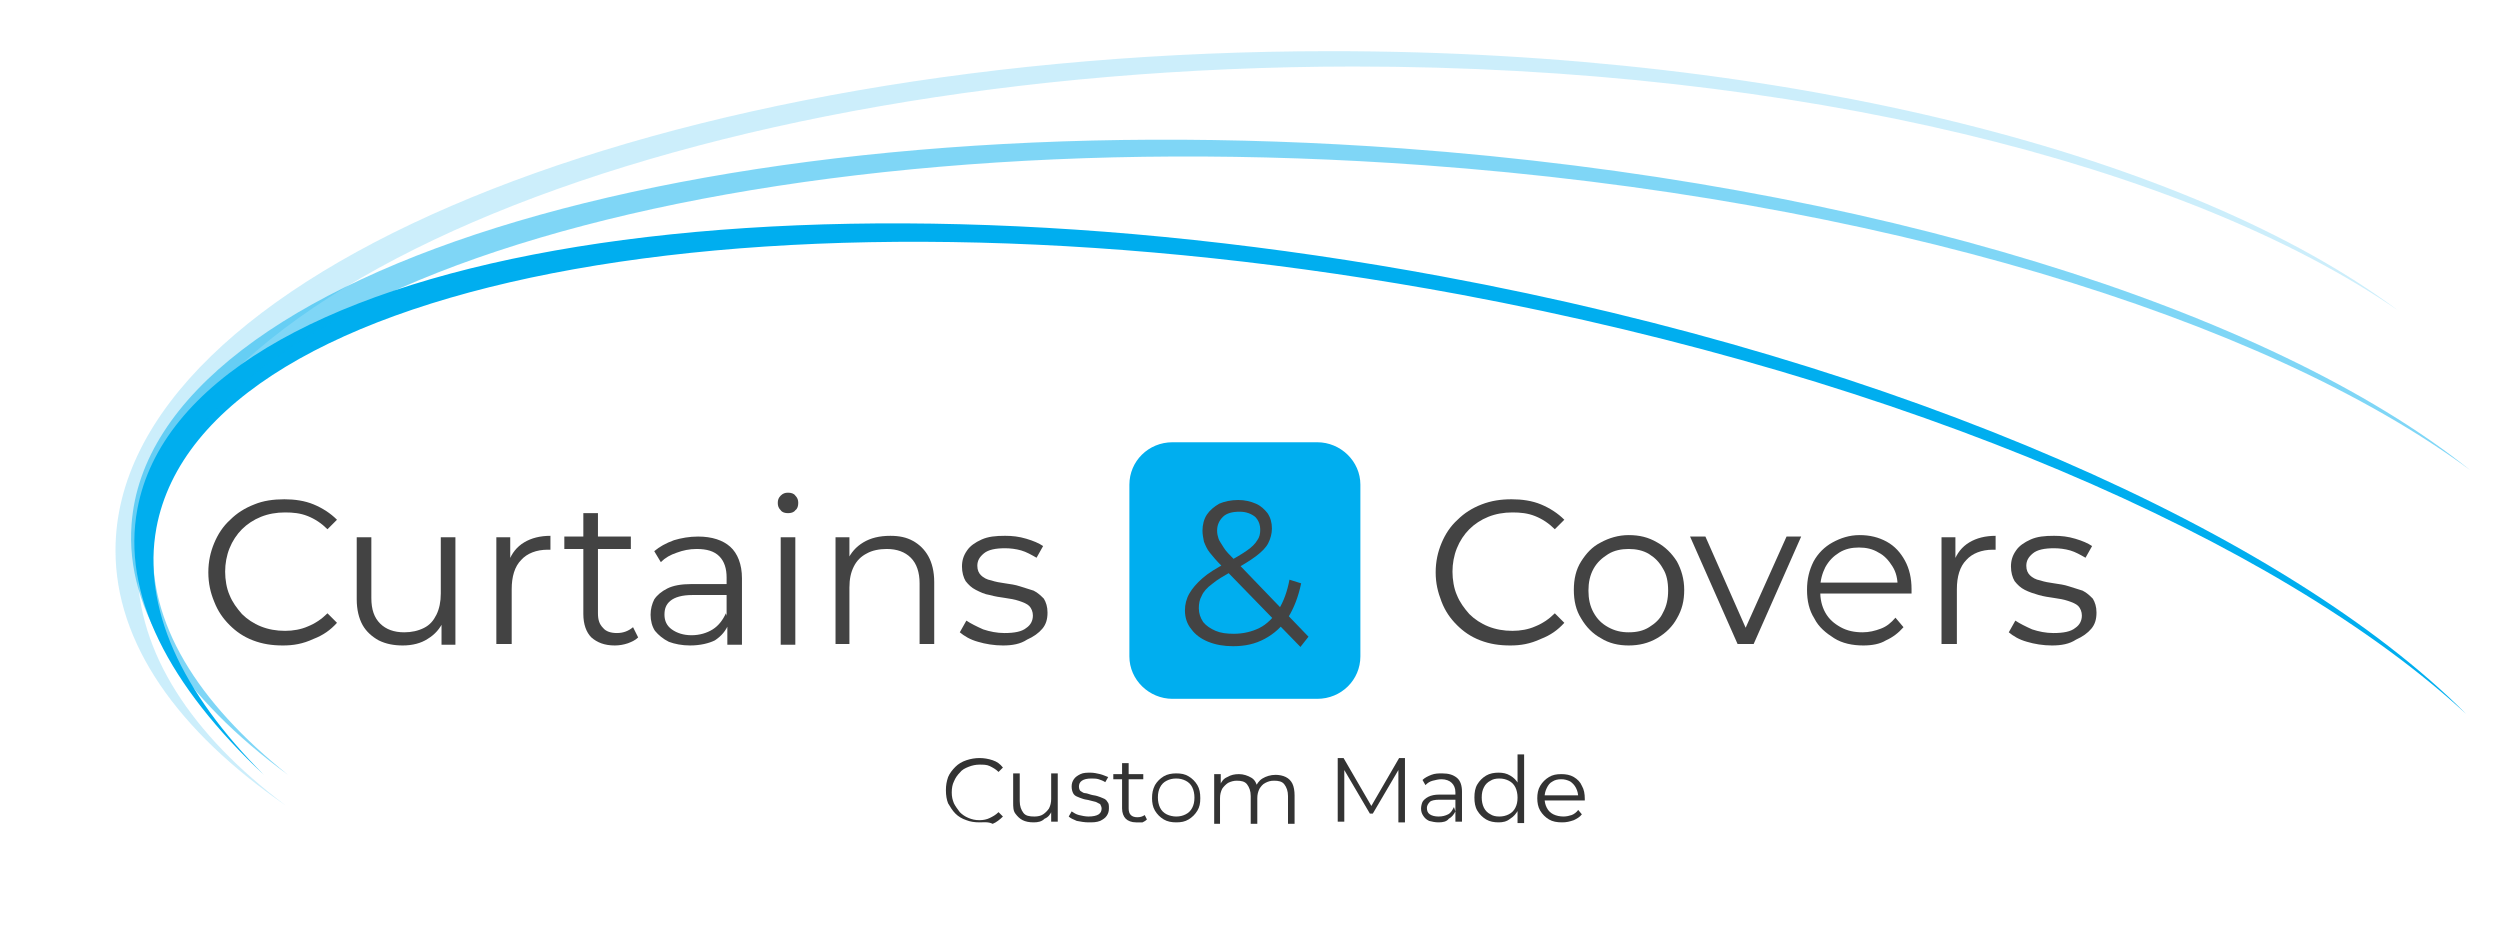 <?xml version="1.0" encoding="utf-8"?>
<!-- Generator: Adobe Illustrator 27.3.1, SVG Export Plug-In . SVG Version: 6.00 Build 0)  -->
<svg version="1.1" id="Layer_1" xmlns="http://www.w3.org/2000/svg" xmlns:xlink="http://www.w3.org/1999/xlink" x="0px" y="0px"
	 viewBox="0 0 342 126.9" style="enable-background:new 0 0 342 126.9;" xml:space="preserve">
<style type="text/css">
	.st0{opacity:0.2;fill:#00AEEF;enable-background:new    ;}
	.st1{fill:#00AEEF;}
	.st2{opacity:0.5;fill:#00AEEF;enable-background:new    ;}
	.st3{enable-background:new    ;}
	.st4{fill:#333333;}
	.st5{fill:#434343;}
</style>
<path class="st0" d="M18.8,77.5c0,11.8,7.4,23,20.3,32.7C24.3,100,15.8,88,15.8,75.3C15.8,37.6,90.2,7,182.1,7
	c63,0,117.8,14.4,146,35.5c-29-20-82.2-33.4-143-33.4C93.3,9.2,18.8,39.8,18.8,77.5z"/>
<path class="st1" d="M21.4,72.2c-2,10.9,3.4,22.5,14.7,33.8C23.1,93.8,16.6,81.3,18.8,69.6c6.5-34.7,86.3-48.9,178.4-31.8
	C260.3,49.5,312.8,73,337.4,97.7c-25.7-23.8-76.7-46-137.6-57.4C107.8,23.2,27.9,37.5,21.4,72.2z"/>
<path class="st2" d="M21,74c-0.8,11.1,5.9,22,18.4,32C25,95.4,17.1,83.6,18,71.7c2.6-35.2,80.4-58.2,173.8-51.4
	c64.1,4.7,118.8,22.1,146.1,44c-28.1-20.8-81.3-37.2-143.1-41.7C101.3,15.8,23.5,38.8,21,74z"/>
<path class="st1" d="M180.2,95.6h-19.8c-3.2,0-5.9-2.6-5.9-5.8V66.3c0-3.2,2.6-5.8,5.9-5.8h19.8c3.2,0,5.9,2.6,5.9,5.8v23.5
	C186.1,93,183.5,95.6,180.2,95.6z"/>
<g id="Arrow_3">
</g>
<g class="st3">
	<path class="st4" d="M134,112.5c-0.7,0-1.3-0.1-1.8-0.3c-0.6-0.2-1.1-0.5-1.5-0.9c-0.4-0.4-0.7-0.9-1-1.4c-0.2-0.5-0.3-1.1-0.3-1.8
		s0.1-1.2,0.3-1.8c0.2-0.5,0.6-1,1-1.4c0.4-0.4,0.9-0.7,1.5-0.9c0.6-0.2,1.2-0.3,1.8-0.3c0.6,0,1.2,0.1,1.8,0.3s1,0.5,1.4,1
		l-0.6,0.6c-0.4-0.4-0.8-0.6-1.2-0.8c-0.4-0.2-0.9-0.2-1.4-0.2c-0.5,0-1,0.1-1.5,0.3s-0.9,0.4-1.2,0.8c-0.3,0.3-0.6,0.7-0.8,1.2
		c-0.2,0.4-0.3,0.9-0.3,1.5s0.1,1,0.3,1.5c0.2,0.4,0.5,0.8,0.8,1.2c0.3,0.3,0.7,0.6,1.2,0.8c0.5,0.2,0.9,0.3,1.5,0.3
		c0.5,0,1-0.1,1.4-0.3c0.4-0.2,0.8-0.4,1.2-0.8l0.6,0.6c-0.4,0.4-0.9,0.8-1.4,1C135.2,112.4,134.6,112.5,134,112.5z"/>
	<path class="st4" d="M141.4,112.5c-0.6,0-1.1-0.1-1.5-0.3c-0.4-0.2-0.7-0.5-1-0.9s-0.3-0.9-0.3-1.6v-3.9h0.9v3.8
		c0,0.7,0.2,1.2,0.5,1.6c0.3,0.4,0.8,0.5,1.5,0.5c0.5,0,0.9-0.1,1.2-0.3c0.3-0.2,0.6-0.5,0.8-0.8c0.2-0.4,0.3-0.8,0.3-1.3v-3.5h0.9
		v6.6h-0.9v-1.8l0.1,0.3c-0.2,0.5-0.5,0.9-1,1.1C142.5,112.4,142,112.5,141.4,112.5z"/>
	<path class="st4" d="M148.9,112.5c-0.5,0-1.1-0.1-1.6-0.2c-0.5-0.2-0.9-0.4-1.1-0.6l0.4-0.7c0.3,0.2,0.6,0.4,1,0.5
		c0.4,0.1,0.9,0.2,1.3,0.2c0.6,0,1.1-0.1,1.4-0.3c0.3-0.2,0.4-0.5,0.4-0.8c0-0.2-0.1-0.4-0.2-0.6c-0.2-0.1-0.4-0.2-0.6-0.3
		c-0.3-0.1-0.5-0.1-0.8-0.2c-0.3-0.1-0.6-0.1-0.9-0.2c-0.3-0.1-0.6-0.2-0.8-0.3c-0.3-0.1-0.5-0.3-0.6-0.5s-0.2-0.5-0.2-0.9
		c0-0.4,0.1-0.7,0.3-1c0.2-0.3,0.5-0.5,0.9-0.7c0.4-0.2,0.9-0.2,1.4-0.2c0.4,0,0.9,0.1,1.3,0.2c0.4,0.1,0.8,0.3,1.1,0.4l-0.4,0.7
		c-0.3-0.2-0.6-0.3-0.9-0.4c-0.3-0.1-0.7-0.1-1-0.1c-0.6,0-1,0.1-1.3,0.3c-0.3,0.2-0.4,0.5-0.4,0.8c0,0.3,0.1,0.5,0.2,0.6
		c0.2,0.1,0.4,0.3,0.6,0.3s0.5,0.1,0.8,0.2c0.3,0.1,0.6,0.1,0.9,0.2c0.3,0.1,0.6,0.2,0.8,0.3c0.3,0.1,0.5,0.3,0.6,0.5
		c0.2,0.2,0.2,0.5,0.2,0.9c0,0.4-0.1,0.7-0.3,1s-0.5,0.5-0.9,0.7C150,112.5,149.5,112.5,148.9,112.5z"/>
	<path class="st4" d="M152.3,106.6v-0.7h4.1v0.7H152.3z M155.4,112.5c-0.6,0-1.1-0.2-1.4-0.5c-0.3-0.3-0.5-0.8-0.5-1.4v-6.2h0.9v6.2
		c0,0.4,0.1,0.7,0.3,0.9c0.2,0.2,0.5,0.3,0.9,0.3c0.4,0,0.7-0.1,1-0.3l0.3,0.6c-0.2,0.2-0.4,0.3-0.6,0.4
		C155.9,112.5,155.7,112.5,155.4,112.5z"/>
	<path class="st4" d="M160.9,112.5c-0.6,0-1.2-0.1-1.7-0.4c-0.5-0.3-0.9-0.7-1.2-1.2c-0.3-0.5-0.4-1.1-0.4-1.7
		c0-0.7,0.1-1.2,0.4-1.8c0.3-0.5,0.7-0.9,1.2-1.2c0.5-0.3,1.1-0.4,1.7-0.4c0.7,0,1.2,0.1,1.7,0.4s0.9,0.7,1.2,1.2
		c0.3,0.5,0.4,1.1,0.4,1.8c0,0.7-0.1,1.2-0.4,1.7c-0.3,0.5-0.7,0.9-1.2,1.2C162.1,112.4,161.6,112.5,160.9,112.5z M160.9,111.7
		c0.5,0,0.9-0.1,1.3-0.3s0.7-0.5,0.9-0.9c0.2-0.4,0.3-0.8,0.3-1.4c0-0.5-0.1-1-0.3-1.4c-0.2-0.4-0.5-0.7-0.9-0.9s-0.8-0.3-1.3-0.3
		c-0.5,0-0.9,0.1-1.3,0.3c-0.4,0.2-0.7,0.5-0.9,0.9c-0.2,0.4-0.3,0.8-0.3,1.4c0,0.5,0.1,1,0.3,1.4s0.5,0.7,0.9,0.9
		C160,111.6,160.5,111.7,160.9,111.7z"/>
	<path class="st4" d="M166.1,112.5v-6.6h0.9v1.8l-0.1-0.3c0.2-0.5,0.5-0.9,1-1.1c0.5-0.3,1-0.4,1.6-0.4c0.6,0,1.2,0.2,1.7,0.5
		s0.7,0.8,0.9,1.5l-0.4-0.1c0.2-0.5,0.5-1,1-1.3c0.5-0.3,1.1-0.5,1.8-0.5c0.5,0,1,0.1,1.4,0.3s0.7,0.5,0.9,0.9s0.3,1,0.3,1.6v3.9
		h-0.9v-3.8c0-0.7-0.2-1.2-0.5-1.6c-0.3-0.4-0.8-0.5-1.4-0.5c-0.5,0-0.8,0.1-1.2,0.3s-0.6,0.5-0.8,0.8c-0.2,0.4-0.3,0.8-0.3,1.3v3.5
		h-0.9v-3.8c0-0.7-0.2-1.2-0.5-1.6c-0.3-0.4-0.8-0.5-1.4-0.5c-0.4,0-0.8,0.1-1.2,0.3c-0.3,0.2-0.6,0.5-0.8,0.8
		c-0.2,0.4-0.3,0.8-0.3,1.3v3.5H166.1z"/>
	<path class="st4" d="M183,112.5v-8.8h0.8l4,6.9h-0.4l4-6.9h0.8v8.8h-0.9V105h0.2l-3.7,6.3h-0.4l-3.7-6.3h0.2v7.4H183z"/>
	<path class="st4" d="M196.8,112.5c-0.5,0-0.9-0.1-1.3-0.2c-0.4-0.2-0.6-0.4-0.8-0.7c-0.2-0.3-0.3-0.6-0.3-1c0-0.3,0.1-0.7,0.2-0.9
		s0.4-0.5,0.8-0.7c0.4-0.2,0.9-0.3,1.5-0.3h2.3v0.7h-2.3c-0.6,0-1.1,0.1-1.3,0.3c-0.2,0.2-0.4,0.5-0.4,0.8c0,0.4,0.1,0.7,0.4,0.9
		c0.3,0.2,0.7,0.3,1.2,0.3c0.5,0,0.9-0.1,1.3-0.3s0.6-0.6,0.8-1l0.2,0.6c-0.2,0.4-0.5,0.8-0.9,1
		C197.9,112.4,197.4,112.5,196.8,112.5z M199.1,112.5V111l0-0.2v-2.4c0-0.6-0.2-1-0.5-1.3c-0.3-0.3-0.8-0.5-1.4-0.5
		c-0.4,0-0.8,0.1-1.2,0.2s-0.7,0.3-1,0.6l-0.4-0.7c0.3-0.3,0.7-0.5,1.2-0.7c0.5-0.2,1-0.2,1.5-0.2c0.9,0,1.5,0.2,2,0.6
		c0.5,0.4,0.7,1.1,0.7,1.9v4.1H199.1z"/>
	<path class="st4" d="M205,112.5c-0.6,0-1.2-0.1-1.7-0.4c-0.5-0.3-0.9-0.7-1.2-1.2c-0.3-0.5-0.4-1.1-0.4-1.8c0-0.7,0.1-1.3,0.4-1.8
		c0.3-0.5,0.7-0.9,1.2-1.2c0.5-0.3,1.1-0.4,1.7-0.4c0.6,0,1.1,0.1,1.6,0.4c0.5,0.3,0.8,0.6,1.1,1.1c0.3,0.5,0.4,1.1,0.4,1.8
		c0,0.7-0.1,1.3-0.4,1.8s-0.6,0.9-1.1,1.2C206.1,112.4,205.6,112.5,205,112.5z M205.1,111.7c0.5,0,0.9-0.1,1.3-0.3s0.7-0.5,0.9-0.9
		c0.2-0.4,0.3-0.8,0.3-1.4c0-0.5-0.1-1-0.3-1.4c-0.2-0.4-0.5-0.7-0.9-0.9s-0.8-0.3-1.3-0.3c-0.5,0-0.9,0.1-1.2,0.3
		c-0.4,0.2-0.7,0.5-0.9,0.9c-0.2,0.4-0.3,0.8-0.3,1.4c0,0.5,0.1,1,0.3,1.4s0.5,0.7,0.9,0.9C204.2,111.6,204.6,111.7,205.1,111.7z
		 M207.6,112.5v-2l0.1-1.3l-0.1-1.3v-4.7h0.9v9.4H207.6z"/>
	<path class="st4" d="M213.7,112.5c-0.7,0-1.3-0.1-1.8-0.4c-0.5-0.3-0.9-0.7-1.2-1.2c-0.3-0.5-0.4-1.1-0.4-1.7s0.1-1.2,0.4-1.7
		c0.3-0.5,0.7-0.9,1.2-1.2c0.5-0.3,1-0.4,1.7-0.4c0.6,0,1.2,0.1,1.7,0.4c0.5,0.3,0.9,0.7,1.1,1.2c0.3,0.5,0.4,1.1,0.4,1.8
		c0,0,0,0.1,0,0.1s0,0.1,0,0.1h-5.8v-0.7h5.3l-0.4,0.3c0-0.5-0.1-0.9-0.3-1.3c-0.2-0.4-0.5-0.7-0.8-0.9c-0.4-0.2-0.8-0.3-1.2-0.3
		c-0.5,0-0.9,0.1-1.2,0.3c-0.4,0.2-0.6,0.5-0.8,0.9s-0.3,0.8-0.3,1.3v0.1c0,0.5,0.1,0.9,0.3,1.3s0.5,0.7,0.9,0.9s0.9,0.3,1.4,0.3
		c0.4,0,0.8-0.1,1.1-0.2c0.3-0.1,0.7-0.4,0.9-0.7l0.5,0.6c-0.3,0.4-0.7,0.6-1.1,0.8C214.7,112.4,214.3,112.5,213.7,112.5z"/>
</g>
<g class="st3">
	<path class="st5" d="M38.7,88.3c-1.5,0-2.8-0.2-4.1-0.7s-2.3-1.2-3.2-2.1c-0.9-0.9-1.6-1.9-2.1-3.2c-0.5-1.2-0.8-2.5-0.8-4
		s0.3-2.8,0.8-4c0.5-1.2,1.2-2.3,2.2-3.2c0.9-0.9,2-1.6,3.3-2.1c1.2-0.5,2.6-0.7,4.1-0.7c1.4,0,2.8,0.2,4,0.7
		c1.2,0.5,2.3,1.2,3.2,2.1l-1.3,1.3c-0.8-0.8-1.7-1.4-2.7-1.8c-1-0.4-2-0.5-3.1-0.5c-1.2,0-2.3,0.2-3.3,0.6c-1,0.4-1.9,1-2.6,1.7
		c-0.7,0.7-1.3,1.6-1.7,2.6c-0.4,1-0.6,2.1-0.6,3.2s0.2,2.3,0.6,3.2c0.4,1,1,1.8,1.7,2.6c0.7,0.7,1.6,1.3,2.6,1.7
		c1,0.4,2.1,0.6,3.3,0.6c1.1,0,2.2-0.2,3.1-0.6c1-0.4,1.9-1,2.7-1.8l1.3,1.3c-0.9,1-1.9,1.7-3.2,2.2C41.4,88.1,40.1,88.3,38.7,88.3z
		"/>
	<path class="st5" d="M55.1,88.3c-1.2,0-2.3-0.2-3.3-0.7c-0.9-0.5-1.7-1.2-2.2-2.1c-0.5-0.9-0.8-2.1-0.8-3.5v-8.5h2v8.3
		c0,1.6,0.4,2.7,1.2,3.5c0.8,0.8,1.9,1.2,3.3,1.2c1,0,1.9-0.2,2.7-0.6c0.8-0.4,1.3-1,1.7-1.8s0.6-1.8,0.6-2.9v-7.7h2v14.7h-1.9v-4
		l0.3,0.7c-0.5,1.1-1.2,1.9-2.2,2.5C57.6,88,56.4,88.3,55.1,88.3z"/>
	<path class="st5" d="M67.9,88.1V73.5h1.9v4l-0.2-0.7c0.4-1.1,1.1-2,2.1-2.6c1-0.6,2.2-0.9,3.6-0.9v1.9c-0.1,0-0.1,0-0.2,0
		c-0.1,0-0.1,0-0.2,0c-1.5,0-2.8,0.5-3.6,1.4c-0.9,0.9-1.3,2.3-1.3,4v7.5H67.9z"/>
	<path class="st5" d="M77.2,75.1v-1.7h9.1v1.7H77.2z M84.1,88.3c-1.4,0-2.4-0.4-3.2-1.1c-0.7-0.7-1.1-1.8-1.1-3.2V70.2h2v13.7
		c0,0.9,0.2,1.5,0.7,2c0.4,0.5,1.1,0.7,1.9,0.7c0.9,0,1.6-0.3,2.2-0.8l0.7,1.4c-0.4,0.4-0.9,0.6-1.4,0.8
		C85.3,88.2,84.7,88.3,84.1,88.3z"/>
	<path class="st5" d="M94.4,88.3c-1.1,0-2.1-0.2-2.9-0.5c-0.8-0.4-1.4-0.9-1.9-1.5c-0.4-0.6-0.6-1.4-0.6-2.2c0-0.8,0.2-1.5,0.5-2.1
		c0.4-0.6,1-1.1,1.8-1.5s1.9-0.6,3.3-0.6h5.1v1.5h-5c-1.4,0-2.4,0.3-3,0.8c-0.6,0.5-0.8,1.1-0.8,1.9c0,0.8,0.3,1.5,1,2
		c0.7,0.5,1.6,0.8,2.7,0.8c1.1,0,2.1-0.3,2.9-0.8s1.4-1.3,1.8-2.2l0.4,1.4c-0.4,1-1,1.7-1.9,2.3C97,88,95.8,88.3,94.4,88.3z
		 M99.5,88.1v-3.2l-0.1-0.5v-5.4c0-1.2-0.3-2.2-1-2.9c-0.7-0.7-1.7-1-3.1-1c-1,0-1.9,0.2-2.7,0.5c-0.9,0.3-1.6,0.7-2.2,1.3l-0.9-1.5
		c0.7-0.6,1.6-1.1,2.7-1.5c1-0.3,2.1-0.5,3.3-0.5c1.9,0,3.4,0.5,4.4,1.4c1,0.9,1.6,2.4,1.6,4.3v9.1H99.5z"/>
	<path class="st5" d="M107.8,70.2c-0.4,0-0.8-0.1-1-0.4c-0.3-0.3-0.4-0.6-0.4-1s0.1-0.7,0.4-1c0.3-0.3,0.6-0.4,1-0.4
		c0.4,0,0.8,0.1,1,0.4c0.3,0.3,0.4,0.6,0.4,1c0,0.4-0.1,0.8-0.4,1C108.6,70.1,108.2,70.2,107.8,70.2z M106.8,88.1V73.5h2v14.7H106.8
		z"/>
	<path class="st5" d="M114.3,88.1V73.5h1.9v4l-0.3-0.8c0.5-1.1,1.2-1.9,2.2-2.5c1-0.6,2.2-0.9,3.7-0.9c1.2,0,2.2,0.2,3.1,0.7
		c0.9,0.5,1.6,1.2,2.1,2.1c0.5,0.9,0.8,2.1,0.8,3.5v8.5h-2v-8.3c0-1.5-0.4-2.7-1.2-3.5c-0.8-0.8-1.9-1.2-3.3-1.2c-1,0-2,0.2-2.7,0.6
		c-0.8,0.4-1.4,1-1.8,1.8c-0.4,0.8-0.6,1.7-0.6,2.9v7.7H114.3z"/>
	<path class="st5" d="M137.2,88.3c-1.2,0-2.4-0.2-3.4-0.5c-1.1-0.3-1.9-0.8-2.5-1.3l0.9-1.6c0.6,0.4,1.4,0.8,2.3,1.2
		c0.9,0.3,1.9,0.5,2.9,0.5c1.4,0,2.4-0.2,3-0.7c0.6-0.4,0.9-1,0.9-1.7c0-0.5-0.2-1-0.5-1.3c-0.3-0.3-0.8-0.5-1.4-0.7
		c-0.6-0.2-1.2-0.3-1.9-0.4c-0.7-0.1-1.4-0.2-2.1-0.4c-0.7-0.1-1.3-0.4-1.9-0.7c-0.6-0.3-1-0.7-1.4-1.2c-0.3-0.5-0.5-1.2-0.5-2
		c0-0.8,0.2-1.5,0.7-2.2c0.4-0.6,1.1-1.1,2-1.5c0.9-0.4,1.9-0.5,3.2-0.5c1,0,1.9,0.1,2.9,0.4c1,0.3,1.7,0.6,2.3,1l-0.9,1.6
		c-0.7-0.4-1.4-0.8-2.1-1c-0.7-0.2-1.5-0.3-2.2-0.3c-1.3,0-2.3,0.2-2.9,0.7c-0.6,0.5-0.9,1-0.9,1.7c0,0.6,0.2,1,0.5,1.3
		c0.3,0.3,0.8,0.6,1.4,0.7c0.6,0.2,1.2,0.3,1.9,0.4c0.7,0.1,1.4,0.2,2,0.4s1.3,0.4,1.9,0.6c0.6,0.3,1,0.7,1.4,1.1
		c0.3,0.5,0.5,1.1,0.5,1.9c0,0.9-0.2,1.6-0.7,2.2c-0.5,0.6-1.2,1.1-2.1,1.5C139.6,88.1,138.5,88.3,137.2,88.3z"/>
</g>
<g class="st3">
	<path class="st5" d="M206.6,88.3c-1.5,0-2.8-0.2-4.1-0.7s-2.3-1.2-3.2-2.1c-0.9-0.9-1.6-1.9-2.1-3.2s-0.8-2.5-0.8-4s0.3-2.8,0.8-4
		s1.2-2.3,2.2-3.2c0.9-0.9,2-1.6,3.3-2.1s2.6-0.7,4.1-0.7c1.4,0,2.8,0.2,4,0.7s2.3,1.2,3.2,2.1l-1.3,1.3c-0.8-0.8-1.7-1.4-2.7-1.8
		c-1-0.4-2-0.5-3.1-0.5c-1.2,0-2.3,0.2-3.3,0.6c-1,0.4-1.9,1-2.6,1.7c-0.7,0.7-1.3,1.6-1.7,2.6c-0.4,1-0.6,2.1-0.6,3.2
		s0.2,2.3,0.6,3.2c0.4,1,1,1.8,1.7,2.6c0.7,0.7,1.6,1.3,2.6,1.7s2.1,0.6,3.3,0.6c1.1,0,2.2-0.2,3.1-0.6c1-0.4,1.9-1,2.7-1.8l1.3,1.3
		c-0.9,1-1.9,1.7-3.2,2.2C209.3,88.1,208,88.3,206.6,88.3z"/>
	<path class="st5" d="M222.8,88.3c-1.4,0-2.7-0.3-3.8-1c-1.1-0.6-2-1.5-2.7-2.7c-0.7-1.1-1-2.4-1-3.9c0-1.5,0.3-2.8,1-3.9
		c0.7-1.1,1.5-2,2.7-2.6c1.1-0.6,2.4-1,3.8-1c1.5,0,2.7,0.3,3.9,1c1.1,0.6,2,1.5,2.7,2.6c0.6,1.1,1,2.4,1,3.9c0,1.5-0.3,2.7-1,3.9
		c-0.6,1.1-1.5,2-2.7,2.7C225.5,88,224.2,88.3,222.8,88.3z M222.8,86.5c1.1,0,2-0.2,2.8-0.7c0.8-0.5,1.5-1.1,1.9-2
		c0.5-0.9,0.7-1.9,0.7-3c0-1.2-0.2-2.2-0.7-3c-0.5-0.9-1.1-1.5-1.9-2c-0.8-0.5-1.8-0.7-2.8-0.7c-1,0-2,0.2-2.8,0.7
		c-0.8,0.5-1.5,1.1-2,2c-0.5,0.9-0.7,1.9-0.7,3c0,1.1,0.2,2.1,0.7,3c0.5,0.9,1.1,1.5,2,2C220.9,86.3,221.8,86.5,222.8,86.5z"/>
	<path class="st5" d="M237.7,88.1l-6.5-14.7h2.1l6,13.6h-1l6.1-13.6h2l-6.5,14.7H237.7z"/>
	<path class="st5" d="M254.9,88.3c-1.5,0-2.9-0.3-4-1s-2.1-1.5-2.7-2.7c-0.7-1.1-1-2.4-1-3.9c0-1.5,0.3-2.7,0.9-3.9
		c0.6-1.1,1.5-2,2.6-2.6c1.1-0.6,2.3-1,3.7-1c1.4,0,2.6,0.3,3.7,0.9c1.1,0.6,1.9,1.5,2.5,2.6c0.6,1.1,0.9,2.4,0.9,3.9
		c0,0.1,0,0.2,0,0.3c0,0.1,0,0.2,0,0.3h-12.8v-1.5h11.7l-0.8,0.6c0-1.1-0.2-2-0.7-2.8c-0.5-0.8-1.1-1.5-1.9-1.9
		c-0.8-0.5-1.7-0.7-2.7-0.7c-1,0-1.9,0.2-2.7,0.7s-1.4,1.1-1.9,2c-0.4,0.8-0.7,1.8-0.7,2.9v0.3c0,1.1,0.2,2.1,0.7,3s1.2,1.5,2.1,2
		c0.9,0.5,1.9,0.7,3,0.7c0.9,0,1.7-0.2,2.5-0.5c0.8-0.3,1.4-0.8,2-1.5l1.1,1.3c-0.7,0.8-1.5,1.4-2.4,1.8
		C257.2,88.1,256.1,88.3,254.9,88.3z"/>
	<path class="st5" d="M265.6,88.1V73.5h1.9v4l-0.2-0.7c0.4-1.1,1.1-2,2.1-2.6c1-0.6,2.2-0.9,3.6-0.9v1.9c-0.1,0-0.1,0-0.2,0
		c-0.1,0-0.1,0-0.2,0c-1.5,0-2.8,0.5-3.6,1.4c-0.9,0.9-1.3,2.3-1.3,4v7.5H265.6z"/>
	<path class="st5" d="M280.7,88.3c-1.2,0-2.4-0.2-3.4-0.5c-1.1-0.3-1.9-0.8-2.5-1.3l0.9-1.6c0.6,0.4,1.4,0.8,2.3,1.2
		c0.9,0.3,1.9,0.5,2.9,0.5c1.4,0,2.4-0.2,3-0.7c0.6-0.4,0.9-1,0.9-1.7c0-0.5-0.2-1-0.5-1.3s-0.8-0.5-1.4-0.7
		c-0.6-0.2-1.2-0.3-1.9-0.4s-1.4-0.2-2.1-0.4s-1.3-0.4-1.9-0.7c-0.6-0.3-1-0.7-1.4-1.2c-0.3-0.5-0.5-1.2-0.5-2
		c0-0.8,0.2-1.5,0.7-2.2c0.4-0.6,1.1-1.1,2-1.5s1.9-0.5,3.2-0.5c1,0,1.9,0.1,2.9,0.4s1.7,0.6,2.3,1l-0.9,1.6c-0.7-0.4-1.4-0.8-2.1-1
		c-0.7-0.2-1.5-0.3-2.2-0.3c-1.3,0-2.3,0.2-2.9,0.7c-0.6,0.5-0.9,1-0.9,1.7c0,0.6,0.2,1,0.5,1.3c0.3,0.3,0.8,0.6,1.4,0.7
		c0.6,0.2,1.2,0.3,1.9,0.4c0.7,0.1,1.4,0.2,2,0.4s1.3,0.4,1.9,0.6c0.6,0.3,1,0.7,1.4,1.1c0.3,0.5,0.5,1.1,0.5,1.9
		c0,0.9-0.2,1.6-0.7,2.2c-0.5,0.6-1.2,1.1-2.1,1.5C283.1,88.1,282,88.3,280.7,88.3z"/>
</g>
<g class="st3">
	<path class="st5" d="M177.9,88.5l-10.8-11.1c-0.7-0.7-1.2-1.3-1.6-1.8c-0.4-0.5-0.6-1-0.8-1.5c-0.1-0.5-0.2-1-0.2-1.5
		c0-0.8,0.2-1.6,0.6-2.2c0.4-0.6,1-1.1,1.7-1.5c0.7-0.3,1.6-0.5,2.6-0.5c0.9,0,1.7,0.2,2.4,0.5c0.7,0.3,1.2,0.8,1.6,1.3
		c0.4,0.6,0.6,1.3,0.6,2.1c0,0.7-0.2,1.4-0.5,2c-0.3,0.6-0.9,1.2-1.7,1.8c-0.8,0.6-1.8,1.2-3.2,2c-1.2,0.7-2.1,1.2-2.8,1.8
		c-0.7,0.5-1.2,1.1-1.4,1.6c-0.3,0.5-0.4,1.1-0.4,1.7c0,0.7,0.2,1.3,0.6,1.9c0.4,0.5,1,0.9,1.7,1.2c0.7,0.3,1.5,0.4,2.5,0.4
		c1.3,0,2.5-0.3,3.5-0.8c1-0.5,1.9-1.4,2.6-2.5c0.7-1.1,1.2-2.5,1.5-4.1l1.6,0.5c-0.4,1.9-1,3.4-1.8,4.7c-0.9,1.3-1.9,2.2-3.2,2.9
		c-1.3,0.7-2.7,1-4.3,1c-1.3,0-2.4-0.2-3.4-0.6c-1-0.4-1.8-1-2.3-1.7c-0.6-0.7-0.9-1.6-0.9-2.6c0-0.8,0.2-1.6,0.6-2.3s1-1.4,1.8-2.1
		c0.8-0.7,1.9-1.4,3.3-2.1c1.2-0.7,2.1-1.2,2.8-1.7c0.7-0.5,1.1-0.9,1.4-1.4c0.3-0.4,0.4-0.9,0.4-1.4c0-0.7-0.2-1.3-0.7-1.8
		c-0.5-0.4-1.2-0.7-2.1-0.7c-1,0-1.8,0.2-2.3,0.7c-0.5,0.5-0.8,1.1-0.8,1.9c0,0.4,0.1,0.8,0.2,1.1s0.4,0.7,0.7,1.2s0.8,1,1.4,1.6
		L179,87.1L177.9,88.5z"/>
</g>
</svg>
